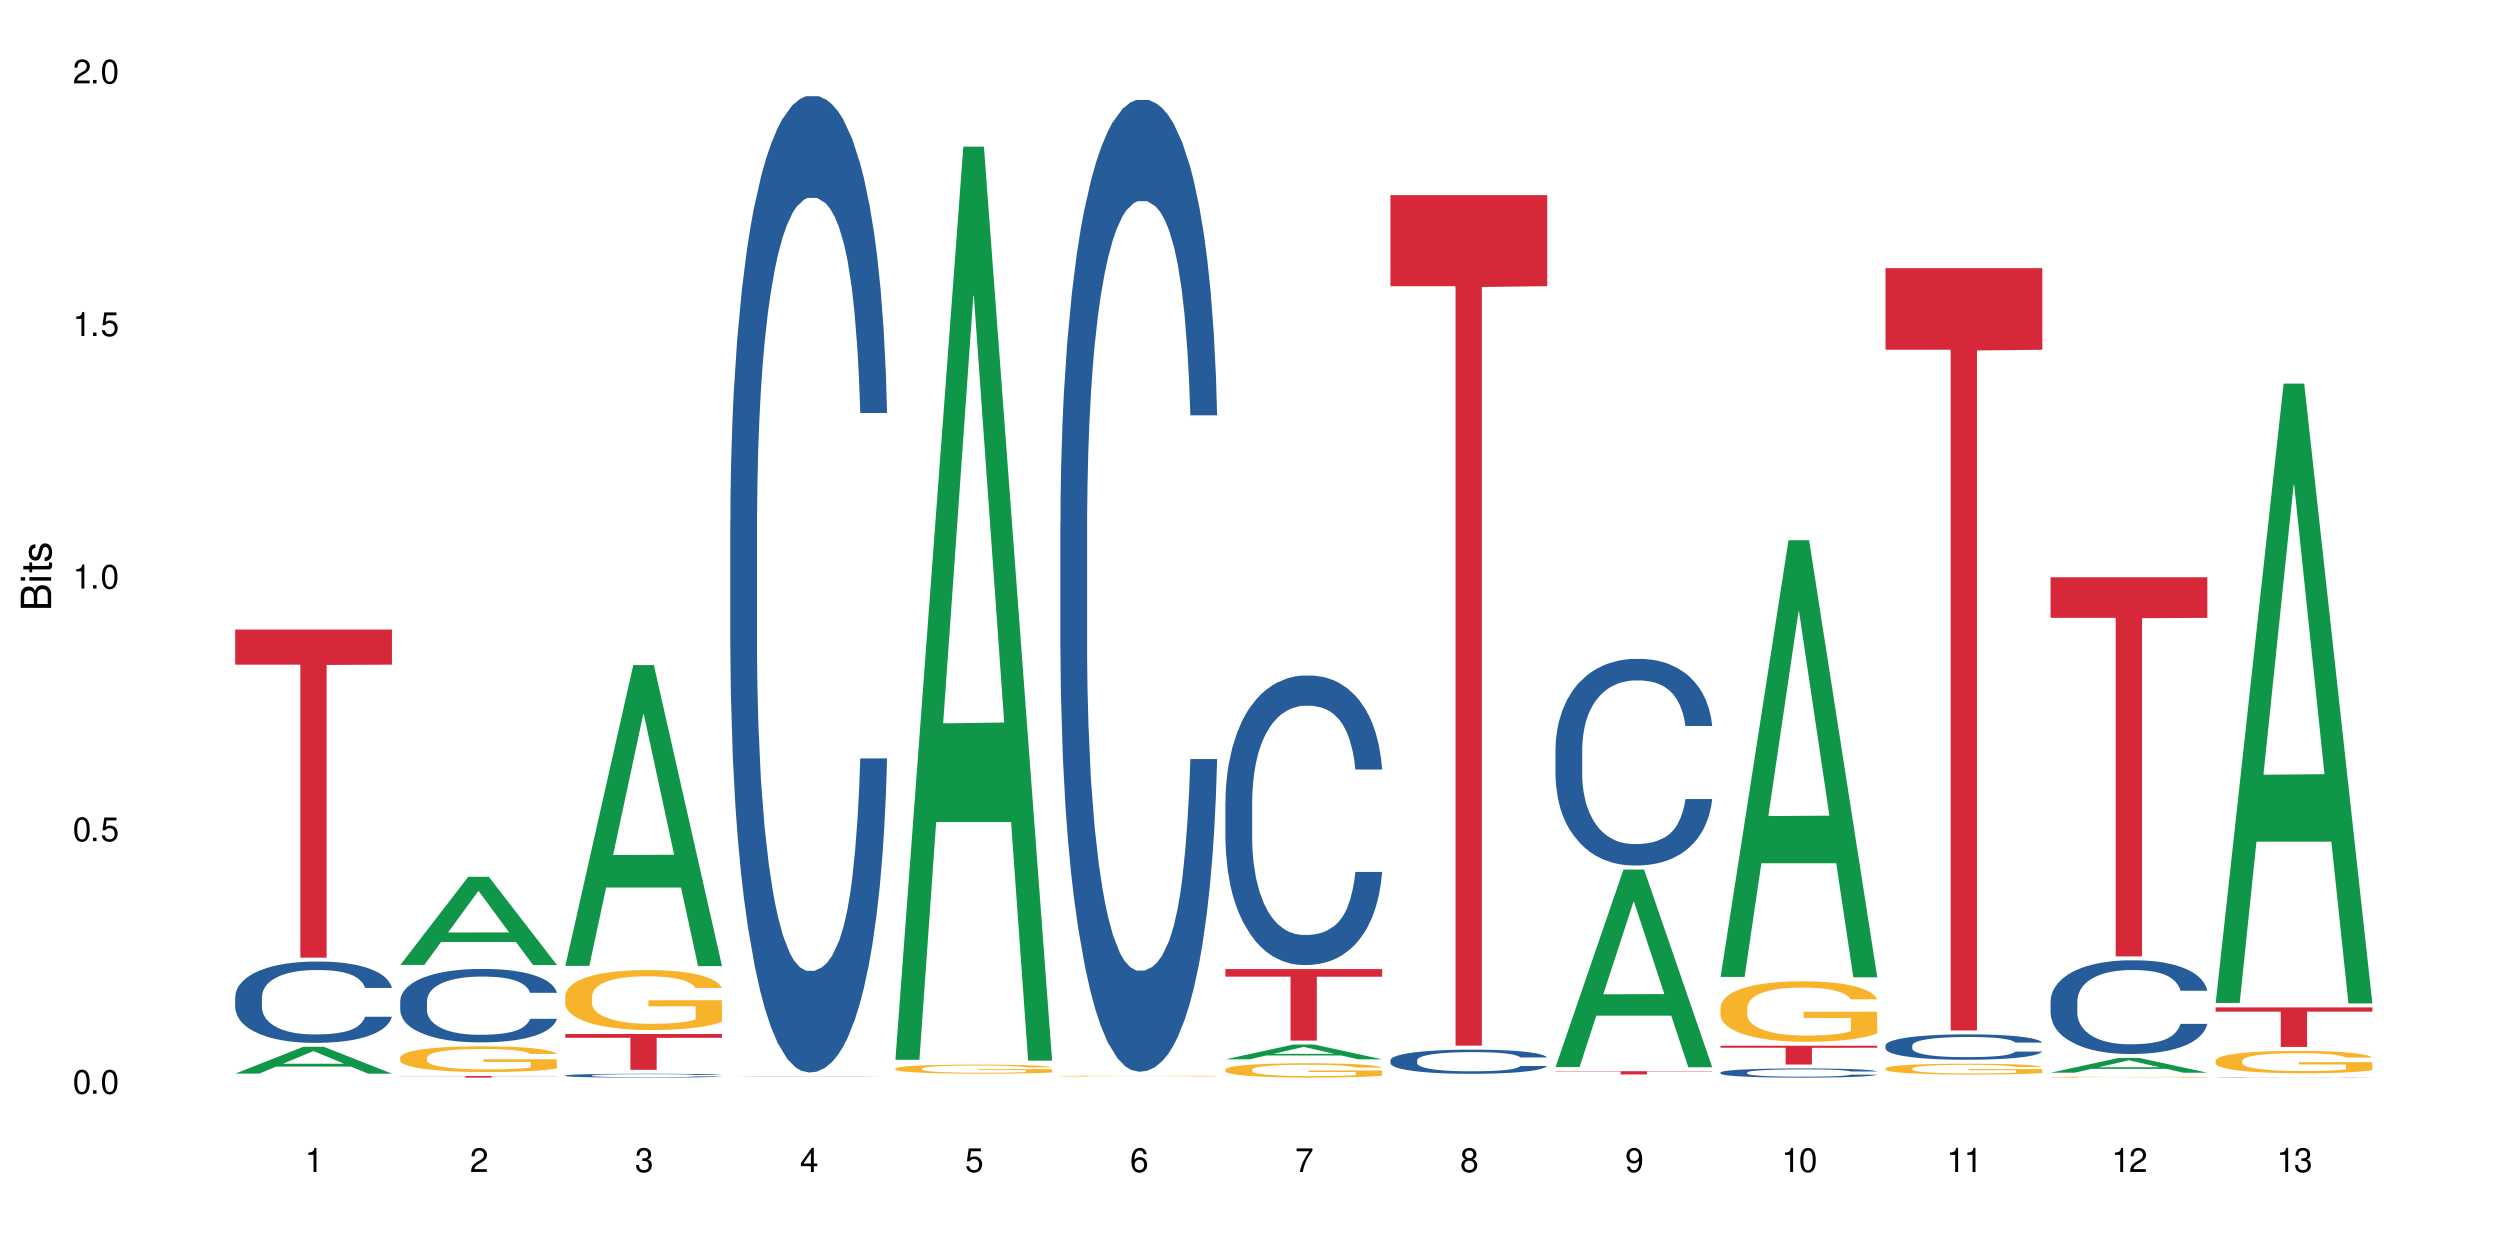 <?xml version="1.0" encoding="UTF-8"?>
<svg xmlns="http://www.w3.org/2000/svg" xmlns:xlink="http://www.w3.org/1999/xlink" width="720" height="360" viewBox="0 0 720 360">
<defs>
<g>
<g id="glyph-0-0">
</g>
<g id="glyph-0-1">
<path d="M 2.641 -6.938 C 2 -6.938 1.422 -6.656 1.078 -6.172 C 0.641 -5.562 0.406 -4.641 0.406 -3.359 C 0.406 -1.016 1.188 0.219 2.641 0.219 C 4.078 0.219 4.859 -1.016 4.859 -3.297 C 4.859 -4.641 4.656 -5.547 4.203 -6.172 C 3.844 -6.656 3.281 -6.938 2.641 -6.938 Z M 2.641 -6.188 C 3.547 -6.188 4 -5.25 4 -3.375 C 4 -1.406 3.562 -0.484 2.625 -0.484 C 1.734 -0.484 1.281 -1.438 1.281 -3.344 C 1.281 -5.25 1.734 -6.188 2.641 -6.188 Z M 2.641 -6.188 "/>
</g>
<g id="glyph-0-2">
<path d="M 1.828 -1 L 0.828 -1 L 0.828 0 L 1.828 0 Z M 1.828 -1 "/>
</g>
<g id="glyph-0-3">
<path d="M 4.562 -6.797 L 1.062 -6.797 L 0.547 -3.094 L 1.328 -3.094 C 1.719 -3.562 2.047 -3.734 2.578 -3.734 C 3.484 -3.734 4.062 -3.109 4.062 -2.094 C 4.062 -1.125 3.484 -0.531 2.578 -0.531 C 1.828 -0.531 1.375 -0.906 1.188 -1.672 L 0.328 -1.672 C 0.453 -1.109 0.547 -0.844 0.75 -0.594 C 1.125 -0.078 1.828 0.219 2.594 0.219 C 3.969 0.219 4.922 -0.781 4.922 -2.219 C 4.922 -3.562 4.031 -4.484 2.719 -4.484 C 2.25 -4.484 1.859 -4.359 1.469 -4.062 L 1.734 -5.969 L 4.562 -5.969 Z M 4.562 -6.797 "/>
</g>
<g id="glyph-0-4">
<path d="M 2.484 -4.938 L 2.484 0 L 3.328 0 L 3.328 -6.938 L 2.766 -6.938 C 2.469 -5.875 2.281 -5.734 0.984 -5.562 L 0.984 -4.938 Z M 2.484 -4.938 "/>
</g>
<g id="glyph-0-5">
<path d="M 4.859 -0.828 L 1.281 -0.828 C 1.359 -1.406 1.672 -1.781 2.5 -2.281 L 3.469 -2.828 C 4.406 -3.344 4.906 -4.062 4.906 -4.906 C 4.906 -5.484 4.672 -6.031 4.266 -6.406 C 3.859 -6.766 3.375 -6.938 2.719 -6.938 C 1.859 -6.938 1.219 -6.625 0.844 -6.031 C 0.609 -5.672 0.5 -5.234 0.484 -4.531 L 1.328 -4.531 C 1.359 -5.016 1.406 -5.281 1.531 -5.516 C 1.75 -5.938 2.188 -6.203 2.703 -6.203 C 3.469 -6.203 4.031 -5.641 4.031 -4.891 C 4.031 -4.344 3.719 -3.859 3.125 -3.516 L 2.234 -3 C 0.812 -2.172 0.406 -1.531 0.328 -0.016 L 4.859 -0.016 Z M 4.859 -0.828 "/>
</g>
<g id="glyph-0-6">
<path d="M 2.125 -3.188 L 2.578 -3.188 C 3.5 -3.188 3.984 -2.766 3.984 -1.922 C 3.984 -1.062 3.469 -0.531 2.594 -0.531 C 1.656 -0.531 1.203 -1 1.156 -2.016 L 0.312 -2.016 C 0.344 -1.453 0.438 -1.094 0.609 -0.781 C 0.953 -0.109 1.625 0.219 2.547 0.219 C 3.953 0.219 4.859 -0.625 4.859 -1.938 C 4.859 -2.828 4.516 -3.297 3.703 -3.594 C 4.344 -3.844 4.656 -4.328 4.656 -5.031 C 4.656 -6.219 3.875 -6.938 2.578 -6.938 C 1.203 -6.938 0.484 -6.172 0.453 -4.703 L 1.297 -4.703 C 1.312 -5.125 1.344 -5.359 1.453 -5.578 C 1.641 -5.969 2.062 -6.203 2.594 -6.203 C 3.344 -6.203 3.797 -5.75 3.797 -5 C 3.797 -4.516 3.609 -4.219 3.25 -4.047 C 3.016 -3.953 2.703 -3.922 2.125 -3.906 Z M 2.125 -3.188 "/>
</g>
<g id="glyph-0-7">
<path d="M 3.141 -1.672 L 3.141 0 L 3.984 0 L 3.984 -1.672 L 4.984 -1.672 L 4.984 -2.438 L 3.984 -2.438 L 3.984 -6.938 L 3.359 -6.938 L 0.266 -2.578 L 0.266 -1.672 Z M 3.141 -2.438 L 1 -2.438 L 3.141 -5.5 Z M 3.141 -2.438 "/>
</g>
<g id="glyph-0-8">
<path d="M 4.781 -5.125 C 4.609 -6.266 3.891 -6.938 2.844 -6.938 C 2.094 -6.938 1.422 -6.578 1.031 -5.953 C 0.594 -5.266 0.406 -4.422 0.406 -3.172 C 0.406 -2 0.578 -1.25 0.984 -0.641 C 1.359 -0.078 1.953 0.219 2.703 0.219 C 3.984 0.219 4.922 -0.75 4.922 -2.094 C 4.922 -3.375 4.062 -4.281 2.844 -4.281 C 2.172 -4.281 1.641 -4.031 1.281 -3.516 C 1.281 -5.234 1.828 -6.188 2.797 -6.188 C 3.391 -6.188 3.797 -5.797 3.938 -5.125 Z M 2.734 -3.531 C 3.547 -3.531 4.062 -2.953 4.062 -2.031 C 4.062 -1.156 3.484 -0.531 2.703 -0.531 C 1.922 -0.531 1.328 -1.188 1.328 -2.078 C 1.328 -2.938 1.906 -3.531 2.734 -3.531 Z M 2.734 -3.531 "/>
</g>
<g id="glyph-0-9">
<path d="M 4.984 -6.797 L 0.438 -6.797 L 0.438 -5.969 L 4.109 -5.969 C 2.5 -3.656 1.828 -2.234 1.328 0 L 2.219 0 C 2.594 -2.172 3.453 -4.047 4.984 -6.094 Z M 4.984 -6.797 "/>
</g>
<g id="glyph-0-10">
<path d="M 3.75 -3.656 C 4.469 -4.094 4.688 -4.438 4.688 -5.078 C 4.688 -6.172 3.844 -6.938 2.641 -6.938 C 1.438 -6.938 0.594 -6.172 0.594 -5.094 C 0.594 -4.438 0.812 -4.094 1.516 -3.656 C 0.734 -3.266 0.359 -2.703 0.359 -1.922 C 0.359 -0.656 1.281 0.219 2.641 0.219 C 3.984 0.219 4.922 -0.656 4.922 -1.922 C 4.922 -2.703 4.531 -3.266 3.75 -3.656 Z M 2.641 -6.188 C 3.359 -6.188 3.812 -5.75 3.812 -5.062 C 3.812 -4.406 3.344 -3.984 2.641 -3.984 C 1.922 -3.984 1.453 -4.406 1.453 -5.078 C 1.453 -5.75 1.922 -6.188 2.641 -6.188 Z M 2.641 -3.266 C 3.484 -3.266 4.062 -2.719 4.062 -1.906 C 4.062 -1.078 3.484 -0.531 2.625 -0.531 C 1.797 -0.531 1.219 -1.094 1.219 -1.906 C 1.219 -2.719 1.781 -3.266 2.641 -3.266 Z M 2.641 -3.266 "/>
</g>
<g id="glyph-0-11">
<path d="M 0.516 -1.578 C 0.672 -0.453 1.406 0.219 2.438 0.219 C 3.188 0.219 3.859 -0.141 4.266 -0.766 C 4.688 -1.453 4.891 -2.297 4.891 -3.547 C 4.891 -4.719 4.703 -5.453 4.312 -6.078 C 3.938 -6.641 3.344 -6.938 2.594 -6.938 C 1.297 -6.938 0.359 -5.969 0.359 -4.625 C 0.359 -3.344 1.234 -2.453 2.453 -2.453 C 3.094 -2.453 3.578 -2.672 4.016 -3.203 C 4 -1.484 3.469 -0.531 2.5 -0.531 C 1.906 -0.531 1.484 -0.906 1.359 -1.578 Z M 2.578 -6.203 C 3.375 -6.203 3.969 -5.531 3.969 -4.641 C 3.969 -3.797 3.391 -3.188 2.547 -3.188 C 1.734 -3.188 1.234 -3.766 1.234 -4.688 C 1.234 -5.562 1.797 -6.203 2.578 -6.203 Z M 2.578 -6.203 "/>
</g>
<g id="glyph-1-0">
</g>
<g id="glyph-1-1">
<path d="M 0 -0.953 L 0 -4.891 C 0 -5.719 -0.234 -6.344 -0.734 -6.797 C -1.188 -7.234 -1.812 -7.469 -2.5 -7.469 C -3.547 -7.469 -4.188 -7 -4.625 -5.875 C -4.984 -6.688 -5.625 -7.094 -6.531 -7.094 C -7.172 -7.094 -7.734 -6.859 -8.141 -6.391 C -8.562 -5.922 -8.75 -5.344 -8.75 -4.5 L -8.75 -0.953 Z M -4.984 -2.062 L -7.766 -2.062 L -7.766 -4.219 C -7.766 -4.844 -7.688 -5.203 -7.453 -5.5 C -7.219 -5.812 -6.859 -5.969 -6.375 -5.969 C -5.891 -5.969 -5.531 -5.812 -5.297 -5.5 C -5.062 -5.203 -4.984 -4.844 -4.984 -4.219 Z M -0.984 -2.062 L -4 -2.062 L -4 -4.781 C -4 -5.766 -3.438 -6.359 -2.484 -6.359 C -1.547 -6.359 -0.984 -5.766 -0.984 -4.781 Z M -0.984 -2.062 "/>
</g>
<g id="glyph-1-2">
<path d="M -6.281 -1.797 L -6.281 -0.797 L 0 -0.797 L 0 -1.797 Z M -8.75 -1.797 L -8.75 -0.797 L -7.484 -0.797 L -7.484 -1.797 Z M -8.75 -1.797 "/>
</g>
<g id="glyph-1-3">
<path d="M -6.281 -3.047 L -6.281 -2.016 L -8.016 -2.016 L -8.016 -1.016 L -6.281 -1.016 L -6.281 -0.172 L -5.469 -0.172 L -5.469 -1.016 L -0.719 -1.016 C -0.078 -1.016 0.281 -1.453 0.281 -2.234 C 0.281 -2.5 0.25 -2.719 0.188 -3.047 L -0.641 -3.047 C -0.609 -2.906 -0.594 -2.766 -0.594 -2.562 C -0.594 -2.141 -0.719 -2.016 -1.156 -2.016 L -5.469 -2.016 L -5.469 -3.047 Z M -6.281 -3.047 "/>
</g>
<g id="glyph-1-4">
<path d="M -4.531 -5.25 C -5.766 -5.25 -6.469 -4.422 -6.469 -2.969 C -6.469 -1.516 -5.719 -0.562 -4.547 -0.562 C -3.562 -0.562 -3.094 -1.062 -2.734 -2.562 L -2.516 -3.484 C -2.344 -4.188 -2.094 -4.469 -1.641 -4.469 C -1.047 -4.469 -0.641 -3.875 -0.641 -3 C -0.641 -2.453 -0.797 -2 -1.062 -1.75 C -1.25 -1.594 -1.422 -1.531 -1.875 -1.469 L -1.875 -0.406 C -0.422 -0.453 0.281 -1.266 0.281 -2.922 C 0.281 -4.5 -0.5 -5.516 -1.719 -5.516 C -2.656 -5.516 -3.172 -4.984 -3.469 -3.734 L -3.703 -2.766 C -3.891 -1.953 -4.156 -1.609 -4.594 -1.609 C -5.188 -1.609 -5.547 -2.125 -5.547 -2.938 C -5.547 -3.75 -5.203 -4.172 -4.531 -4.203 Z M -4.531 -5.25 "/>
</g>
</g>
</defs>
<rect x="-72" y="-36" width="864" height="432" fill="rgb(100%, 100%, 100%)" fill-opacity="1"/>
<path fill-rule="nonzero" fill="rgb(6.275%, 58.824%, 28.235%)" fill-opacity="1" d="M 67.73 309.199 L 67.777 309.191 L 87.316 301.48 L 93.25 301.48 L 112.883 309.207 L 105.984 309.207 L 101.066 307.188 L 79.5 307.188 L 74.676 309.199 L 67.73 309.199 L 81.574 306.355 L 99.086 306.348 L 90.355 302.742 L 90.258 302.734 L 90.164 302.758 L 81.527 306.348 L 81.574 306.355 Z M 67.73 309.199 "/>
<path fill-rule="nonzero" fill="rgb(14.51%, 36.078%, 60%)" fill-opacity="1" d="M 67.73 287.121 L 67.785 287.102 L 67.785 286.586 L 67.953 285.773 L 68.336 284.746 L 68.723 284.039 L 69.715 282.777 L 71.09 281.559 L 72.523 280.617 L 73.566 280.059 L 74.504 279.633 L 76.652 278.84 L 78.027 278.434 L 79.516 278.07 L 81.332 277.707 L 82.652 277.492 L 85.629 277.148 L 87.828 277 L 89.535 276.934 L 93.227 276.934 L 95.43 277.02 L 97.027 277.129 L 98.789 277.297 L 100.273 277.492 L 102.863 277.961 L 105.176 278.562 L 106.223 278.902 L 107.875 279.566 L 109.141 280.211 L 110.02 280.766 L 111.012 281.559 L 111.895 282.52 L 112.555 283.613 L 112.883 284.531 L 105.176 284.531 L 104.789 283.676 L 104.348 283.012 L 103.523 282.137 L 102.699 281.516 L 101.543 280.895 L 100.496 280.488 L 99.062 280.082 L 97.797 279.824 L 96.477 279.633 L 95.207 279.504 L 92.785 279.375 L 89.977 279.375 L 88.93 279.418 L 86.785 279.59 L 85.629 279.738 L 83.977 280.039 L 82.82 280.316 L 81.441 280.746 L 80.508 281.109 L 79.352 281.664 L 78.523 282.156 L 77.586 282.863 L 77.035 283.398 L 76.543 283.996 L 76.102 284.703 L 75.77 285.453 L 75.551 286.242 L 75.441 287.016 L 75.441 290.332 L 75.551 291.102 L 75.824 292 L 76.543 293.305 L 77.586 294.441 L 78.801 295.34 L 79.957 295.98 L 80.617 296.281 L 81.496 296.621 L 82.875 297.051 L 84.855 297.48 L 86.012 297.648 L 87.773 297.82 L 89.594 297.906 L 92.016 297.906 L 94.164 297.82 L 95.594 297.715 L 97.082 297.543 L 99.117 297.18 L 100.383 296.836 L 101.484 296.43 L 102.312 296.023 L 102.863 295.68 L 103.688 295.02 L 104.348 294.289 L 104.844 293.543 L 105.176 292.812 L 112.883 292.812 L 112.555 293.668 L 112.059 294.504 L 111.562 295.125 L 110.793 295.875 L 109.91 296.539 L 108.645 297.285 L 107.598 297.777 L 106.223 298.312 L 104.957 298.719 L 103.578 299.082 L 101.543 299.512 L 100.219 299.727 L 98.789 299.918 L 97.082 300.09 L 94.934 300.238 L 92.621 300.324 L 90.473 300.348 L 88.16 300.305 L 86.453 300.219 L 84.195 300.023 L 81.387 299.641 L 79.352 299.234 L 77.754 298.828 L 76.375 298.398 L 74.836 297.82 L 72.852 296.879 L 71.641 296.152 L 70.816 295.555 L 69.879 294.719 L 69.219 293.969 L 68.445 292.77 L 67.895 291.25 L 67.73 290.074 Z M 67.73 287.121 "/>
<path fill-rule="nonzero" fill="rgb(96.863%, 70.196%, 16.863%)" fill-opacity="1" d="M 67.73 310.348 L 69.273 310.348 L 70.043 310.344 L 76.211 310.344 L 77.477 310.34 L 104.898 310.34 L 106.551 310.344 L 112.059 310.344 L 112.555 310.348 L 112.883 310.348 L 104.789 310.348 L 104.293 310.344 L 77.422 310.344 L 76.871 310.348 L 75.496 310.348 L 75.441 310.352 L 75.605 310.352 L 75.938 310.355 L 80.617 310.355 L 82.102 310.359 L 105.285 310.359 L 105.285 310.352 L 91.684 310.352 L 112.828 310.352 L 112.883 310.359 L 72.027 310.359 L 71.09 310.355 L 68.5 310.355 L 68.062 310.352 L 67.73 310.352 Z M 67.73 310.348 "/>
<path fill-rule="nonzero" fill="rgb(83.922%, 15.686%, 22.353%)" fill-opacity="1" d="M 67.73 181.305 L 112.883 181.305 L 112.883 191.418 L 94.066 191.508 L 94.066 275.801 L 86.496 275.801 L 86.496 191.598 L 86.387 191.418 L 67.73 191.418 Z M 67.73 181.305 "/>
<path fill-rule="nonzero" fill="rgb(6.275%, 58.824%, 28.235%)" fill-opacity="1" d="M 115.262 277.906 L 115.309 277.883 L 134.848 252.516 L 140.781 252.516 L 160.414 277.934 L 153.516 277.934 L 148.598 271.297 L 127.031 271.297 L 122.207 277.906 L 115.262 277.906 L 129.105 268.551 L 146.617 268.527 L 137.887 256.668 L 137.789 256.645 L 137.691 256.715 L 129.059 268.527 L 129.105 268.551 Z M 115.262 277.906 "/>
<path fill-rule="nonzero" fill="rgb(14.51%, 36.078%, 60%)" fill-opacity="1" d="M 115.262 288.266 L 115.316 288.246 L 115.316 287.781 L 115.48 287.047 L 115.867 286.121 L 116.254 285.484 L 117.242 284.344 L 118.621 283.242 L 120.051 282.391 L 121.098 281.887 L 122.035 281.5 L 124.184 280.785 L 125.559 280.418 L 127.047 280.09 L 128.863 279.762 L 130.184 279.57 L 133.156 279.262 L 135.359 279.125 L 137.066 279.066 L 140.758 279.066 L 142.961 279.145 L 144.555 279.242 L 146.316 279.395 L 147.805 279.57 L 150.395 279.996 L 152.707 280.535 L 153.75 280.844 L 155.402 281.445 L 156.672 282.023 L 157.551 282.527 L 158.543 283.242 L 159.422 284.109 L 160.086 285.098 L 160.414 285.926 L 152.707 285.926 L 152.32 285.156 L 151.879 284.555 L 151.055 283.762 L 150.227 283.203 L 149.07 282.641 L 148.023 282.273 L 146.594 281.906 L 145.328 281.676 L 144.004 281.5 L 142.738 281.387 L 140.316 281.27 L 137.508 281.27 L 136.461 281.309 L 134.312 281.465 L 133.156 281.598 L 131.504 281.867 L 130.348 282.121 L 128.973 282.508 L 128.035 282.836 L 126.879 283.336 L 126.055 283.781 L 125.117 284.422 L 124.566 284.902 L 124.07 285.445 L 123.633 286.082 L 123.301 286.758 L 123.082 287.473 L 122.969 288.168 L 122.969 291.164 L 123.082 291.859 L 123.355 292.672 L 124.07 293.852 L 125.117 294.875 L 126.328 295.688 L 127.484 296.266 L 128.145 296.539 L 129.027 296.848 L 130.402 297.234 L 132.387 297.621 L 133.543 297.773 L 135.305 297.93 L 137.121 298.008 L 139.547 298.008 L 141.691 297.93 L 143.125 297.832 L 144.609 297.676 L 146.648 297.348 L 147.914 297.039 L 149.016 296.672 L 149.844 296.305 L 150.395 295.996 L 151.219 295.398 L 151.879 294.738 L 152.375 294.062 L 152.707 293.406 L 160.414 293.406 L 160.086 294.18 L 159.59 294.934 L 159.094 295.492 L 158.324 296.172 L 157.441 296.77 L 156.176 297.445 L 155.129 297.891 L 153.75 298.375 L 152.484 298.742 L 151.109 299.07 L 149.07 299.457 L 147.75 299.648 L 146.316 299.824 L 144.609 299.977 L 142.465 300.113 L 140.152 300.191 L 138.004 300.211 L 135.691 300.172 L 133.984 300.094 L 131.727 299.918 L 128.918 299.57 L 126.879 299.203 L 125.281 298.836 L 123.906 298.449 L 122.363 297.93 L 120.383 297.078 L 119.172 296.422 L 118.344 295.879 L 117.41 295.125 L 116.746 294.449 L 115.977 293.367 L 115.426 291.996 L 115.262 290.934 Z M 115.262 288.266 "/>
<path fill-rule="nonzero" fill="rgb(96.863%, 70.196%, 16.863%)" fill-opacity="1" d="M 115.262 304.516 L 115.316 304.508 L 115.316 304.375 L 115.535 304.07 L 116.086 303.648 L 116.805 303.305 L 117.574 303.035 L 118.07 302.891 L 118.895 302.691 L 119.609 302.539 L 121.43 302.238 L 123.742 301.953 L 125.008 301.832 L 126.438 301.715 L 128.477 301.586 L 129.414 301.539 L 132.277 301.434 L 135.523 301.363 L 139.105 301.344 L 140.758 301.352 L 143.016 301.379 L 146.098 301.453 L 147.859 301.52 L 149.238 301.586 L 150.668 301.676 L 152.43 301.812 L 154.082 301.973 L 155.402 302.137 L 156.727 302.34 L 157.828 302.555 L 158.762 302.793 L 159.59 303.074 L 160.086 303.312 L 160.414 303.547 L 152.762 303.547 L 152.32 303.312 L 151.824 303.129 L 151 302.906 L 150.172 302.742 L 149.348 302.617 L 147.805 302.441 L 146.484 302.332 L 144.832 302.238 L 143.234 302.176 L 141.418 302.137 L 140.316 302.121 L 137.398 302.121 L 134.754 302.168 L 133.211 302.223 L 132.109 302.277 L 130.57 302.379 L 129.633 302.461 L 129.082 302.516 L 127.43 302.723 L 126.328 302.914 L 125.723 303.043 L 124.953 303.242 L 124.402 303.426 L 123.797 303.695 L 123.465 303.898 L 123.023 304.359 L 122.969 305.578 L 123.137 305.832 L 123.465 306.109 L 123.906 306.355 L 124.566 306.609 L 125.227 306.809 L 126.383 307.07 L 127.375 307.246 L 128.145 307.363 L 129.633 307.543 L 130.238 307.605 L 131.672 307.727 L 133.156 307.82 L 134.973 307.902 L 136.352 307.941 L 138.555 307.977 L 141.363 307.977 L 144.668 307.938 L 146.758 307.883 L 148.191 307.828 L 149.125 307.781 L 150.281 307.707 L 151.109 307.637 L 151.879 307.562 L 152.816 307.449 L 152.816 305.832 L 139.215 305.828 L 139.215 305.07 L 160.359 305.062 L 160.414 307.707 L 159.258 307.891 L 157.828 308.066 L 156.449 308.199 L 155.02 308.316 L 152.98 308.441 L 151.328 308.523 L 148.797 308.617 L 146.484 308.68 L 144.059 308.719 L 141.914 308.742 L 139.379 308.746 L 137.121 308.734 L 134.699 308.691 L 132.773 308.641 L 131.012 308.57 L 129.246 308.484 L 127.047 308.34 L 125.613 308.227 L 124.125 308.086 L 122.641 307.914 L 121.316 307.734 L 120.438 307.59 L 119.555 307.43 L 118.621 307.227 L 117.738 306.996 L 117.078 306.785 L 116.473 306.551 L 116.031 306.328 L 115.59 306.023 L 115.371 305.781 L 115.262 305.57 Z M 115.262 304.516 "/>
<path fill-rule="nonzero" fill="rgb(83.922%, 15.686%, 22.353%)" fill-opacity="1" d="M 115.262 309.883 L 160.414 309.883 L 160.414 309.934 L 141.598 309.934 L 141.598 310.359 L 134.023 310.359 L 134.023 309.934 L 115.262 309.934 Z M 115.262 309.883 "/>
<path fill-rule="nonzero" fill="rgb(6.275%, 58.824%, 28.235%)" fill-opacity="1" d="M 162.793 278.164 L 162.84 278.082 L 182.379 191.543 L 188.312 191.543 L 207.945 278.246 L 201.047 278.246 L 196.125 255.613 L 174.562 255.613 L 169.738 278.164 L 162.793 278.164 L 176.637 246.25 L 194.148 246.168 L 185.418 205.707 L 185.32 205.625 L 185.223 205.871 L 176.59 246.168 L 176.637 246.25 Z M 162.793 278.164 "/>
<path fill-rule="nonzero" fill="rgb(14.51%, 36.078%, 60%)" fill-opacity="1" d="M 162.793 309.73 L 162.848 309.727 L 162.848 309.703 L 163.012 309.664 L 163.398 309.617 L 163.781 309.582 L 164.773 309.52 L 166.148 309.465 L 167.582 309.418 L 168.629 309.391 L 169.562 309.371 L 171.711 309.332 L 173.09 309.312 L 174.574 309.297 L 176.391 309.277 L 177.715 309.27 L 180.688 309.254 L 182.891 309.246 L 184.598 309.242 L 188.285 309.242 L 190.488 309.246 L 192.086 309.25 L 193.848 309.258 L 195.336 309.27 L 197.922 309.293 L 200.234 309.32 L 201.281 309.336 L 202.934 309.367 L 204.199 309.398 L 205.082 309.426 L 206.074 309.465 L 206.953 309.508 L 207.613 309.562 L 207.945 309.605 L 200.234 309.605 L 199.852 309.562 L 199.41 309.531 L 198.582 309.492 L 197.758 309.461 L 196.602 309.43 L 195.555 309.41 L 194.125 309.391 L 192.855 309.379 L 191.535 309.371 L 190.27 309.363 L 187.848 309.359 L 183.992 309.359 L 181.844 309.367 L 180.688 309.375 L 179.035 309.391 L 177.879 309.402 L 176.504 309.426 L 175.566 309.441 L 174.41 309.469 L 173.586 309.492 L 172.648 309.527 L 172.098 309.551 L 171.602 309.578 L 171.16 309.613 L 170.832 309.648 L 170.609 309.688 L 170.5 309.723 L 170.5 309.883 L 170.609 309.918 L 170.887 309.961 L 171.602 310.023 L 172.648 310.078 L 173.859 310.121 L 175.016 310.152 L 175.676 310.168 L 176.559 310.184 L 177.934 310.203 L 179.918 310.223 L 181.074 310.23 L 182.836 310.242 L 184.652 310.246 L 187.074 310.246 L 189.223 310.242 L 190.656 310.234 L 192.141 310.227 L 194.18 310.211 L 195.445 310.195 L 196.547 310.176 L 197.371 310.156 L 197.922 310.137 L 198.75 310.105 L 199.41 310.07 L 199.906 310.035 L 200.234 310 L 207.945 310 L 207.613 310.043 L 207.117 310.082 L 206.625 310.113 L 205.852 310.148 L 204.973 310.18 L 203.703 310.215 L 202.66 310.238 L 201.281 310.266 L 200.016 310.285 L 198.641 310.301 L 196.602 310.32 L 195.281 310.332 L 193.848 310.34 L 192.141 310.348 L 189.992 310.355 L 187.68 310.359 L 183.219 310.359 L 181.512 310.355 L 179.254 310.348 L 176.449 310.328 L 174.41 310.309 L 172.812 310.289 L 171.438 310.27 L 169.895 310.242 L 167.914 310.195 L 166.699 310.16 L 165.875 310.133 L 164.938 310.094 L 164.277 310.055 L 163.508 310 L 162.957 309.926 L 162.793 309.871 Z M 162.793 309.73 "/>
<path fill-rule="nonzero" fill="rgb(96.863%, 70.196%, 16.863%)" fill-opacity="1" d="M 162.793 286.777 L 162.848 286.762 L 162.848 286.445 L 163.066 285.734 L 163.617 284.758 L 164.332 283.953 L 165.105 283.324 L 165.602 282.992 L 166.426 282.52 L 167.141 282.172 L 168.957 281.461 L 171.27 280.801 L 172.539 280.516 L 173.969 280.246 L 176.008 279.949 L 176.941 279.836 L 179.805 279.586 L 183.055 279.426 L 186.633 279.379 L 188.285 279.395 L 190.543 279.461 L 193.629 279.633 L 195.391 279.789 L 196.766 279.949 L 198.199 280.152 L 199.961 280.469 L 201.613 280.848 L 202.934 281.227 L 204.254 281.699 L 205.355 282.203 L 206.293 282.754 L 207.117 283.418 L 207.613 283.969 L 207.945 284.523 L 200.289 284.523 L 199.852 283.969 L 199.355 283.543 L 198.527 283.023 L 197.703 282.645 L 196.875 282.344 L 195.336 281.934 L 194.012 281.684 L 192.363 281.461 L 190.766 281.32 L 188.949 281.227 L 187.848 281.195 L 184.926 281.195 L 182.285 281.305 L 180.742 281.43 L 179.641 281.559 L 178.098 281.793 L 177.164 281.984 L 176.613 282.109 L 174.961 282.598 L 173.859 283.039 L 173.254 283.34 L 172.484 283.812 L 171.934 284.238 L 171.328 284.867 L 170.996 285.344 L 170.555 286.414 L 170.5 289.254 L 170.664 289.852 L 170.996 290.5 L 171.438 291.066 L 172.098 291.668 L 172.758 292.125 L 173.914 292.738 L 174.906 293.148 L 175.676 293.418 L 177.164 293.844 L 177.77 293.984 L 179.199 294.27 L 180.688 294.488 L 182.504 294.68 L 183.883 294.773 L 186.082 294.852 L 188.891 294.852 L 192.195 294.758 L 194.289 294.633 L 195.719 294.504 L 196.656 294.395 L 197.812 294.223 L 198.641 294.062 L 199.41 293.891 L 200.348 293.621 L 200.348 289.852 L 186.746 289.836 L 186.746 288.07 L 207.891 288.055 L 207.945 294.223 L 206.789 294.648 L 205.355 295.059 L 203.98 295.371 L 202.547 295.641 L 200.512 295.941 L 198.859 296.129 L 196.324 296.352 L 194.012 296.492 L 191.59 296.586 L 189.441 296.633 L 186.91 296.648 L 184.652 296.617 L 182.23 296.523 L 180.301 296.398 L 178.539 296.238 L 176.777 296.035 L 174.574 295.703 L 173.145 295.438 L 171.656 295.105 L 170.172 294.711 L 168.848 294.285 L 167.969 293.953 L 167.086 293.574 L 166.148 293.102 L 165.27 292.566 L 164.609 292.078 L 164.004 291.523 L 163.562 291.004 L 163.121 290.293 L 162.902 289.727 L 162.793 289.238 Z M 162.793 286.777 "/>
<path fill-rule="nonzero" fill="rgb(83.922%, 15.686%, 22.353%)" fill-opacity="1" d="M 162.793 297.785 L 207.945 297.785 L 207.945 298.891 L 189.125 298.898 L 189.125 308.105 L 181.555 308.105 L 181.555 298.91 L 181.445 298.891 L 162.793 298.891 Z M 162.793 297.785 "/>
<path fill-rule="nonzero" fill="rgb(6.275%, 58.824%, 28.235%)" fill-opacity="1" d="M 210.32 310.184 L 210.371 310.184 L 229.906 310.031 L 235.84 310.031 L 255.477 310.184 L 248.578 310.184 L 243.656 310.145 L 222.094 310.145 L 217.27 310.184 L 210.32 310.184 L 224.168 310.129 L 241.68 310.129 L 232.945 310.055 L 232.852 310.055 L 232.754 310.059 L 224.117 310.129 L 224.168 310.129 Z M 210.32 310.184 "/>
<path fill-rule="nonzero" fill="rgb(14.51%, 36.078%, 60%)" fill-opacity="1" d="M 210.32 150.055 L 210.375 149.797 L 210.375 143.629 L 210.543 133.863 L 210.926 121.523 L 211.312 113.043 L 212.305 97.879 L 213.68 83.227 L 215.113 71.918 L 216.16 65.238 L 217.094 60.098 L 219.242 50.586 L 220.617 45.703 L 222.105 41.332 L 223.922 36.965 L 225.246 34.395 L 228.219 30.281 L 230.422 28.48 L 232.129 27.711 L 235.816 27.711 L 238.02 28.738 L 239.617 30.023 L 241.379 32.082 L 242.863 34.395 L 245.453 40.047 L 247.766 47.246 L 248.812 51.355 L 250.465 59.324 L 251.73 67.035 L 252.613 73.719 L 253.602 83.227 L 254.484 94.793 L 255.145 107.902 L 255.477 118.953 L 247.766 118.953 L 247.379 108.672 L 246.941 100.707 L 246.113 90.168 L 245.289 82.715 L 244.133 75.262 L 243.086 70.379 L 241.652 65.492 L 240.387 62.41 L 239.066 60.098 L 237.801 58.555 L 235.375 57.012 L 232.566 57.012 L 231.523 57.527 L 229.375 59.582 L 228.219 61.383 L 226.566 64.98 L 225.41 68.32 L 224.031 73.461 L 223.098 77.832 L 221.941 84.512 L 221.113 90.426 L 220.18 98.906 L 219.629 105.332 L 219.133 112.527 L 218.691 121.012 L 218.359 130.008 L 218.141 139.516 L 218.031 148.77 L 218.031 188.609 L 218.141 197.863 L 218.418 208.656 L 219.133 224.336 L 220.18 237.957 L 221.391 248.754 L 222.547 256.465 L 223.207 260.062 L 224.086 264.172 L 225.465 269.312 L 227.445 274.453 L 228.602 276.512 L 230.367 278.566 L 232.184 279.594 L 234.605 279.594 L 236.754 278.566 L 238.184 277.281 L 239.672 275.227 L 241.707 270.855 L 242.977 266.742 L 244.078 261.859 L 244.902 256.977 L 245.453 252.863 L 246.277 244.898 L 246.941 236.156 L 247.438 227.164 L 247.766 218.422 L 255.477 218.422 L 255.145 228.703 L 254.648 238.727 L 254.152 246.184 L 253.383 255.18 L 252.5 263.145 L 251.234 272.141 L 250.188 278.055 L 248.812 284.48 L 247.547 289.363 L 246.168 293.73 L 244.133 298.871 L 242.809 301.441 L 241.379 303.754 L 239.672 305.812 L 237.523 307.609 L 235.211 308.641 L 233.062 308.895 L 230.75 308.383 L 229.043 307.355 L 226.785 305.039 L 223.977 300.414 L 221.941 295.531 L 220.344 290.648 L 218.965 285.508 L 217.426 278.566 L 215.441 267.258 L 214.23 258.52 L 213.406 251.324 L 212.469 241.297 L 211.809 232.301 L 211.039 217.91 L 210.488 199.66 L 210.32 185.523 Z M 210.32 150.055 "/>
<path fill-rule="nonzero" fill="rgb(6.275%, 58.824%, 28.235%)" fill-opacity="1" d="M 257.852 305.223 L 257.898 304.973 L 277.438 42.234 L 283.371 42.234 L 303.004 305.469 L 296.105 305.469 L 291.188 236.754 L 269.621 236.754 L 264.797 305.223 L 257.852 305.223 L 271.695 208.332 L 289.207 208.082 L 280.477 85.242 L 280.379 84.992 L 280.285 85.734 L 271.648 208.082 L 271.695 208.332 Z M 257.852 305.223 "/>
<path fill-rule="nonzero" fill="rgb(96.863%, 70.196%, 16.863%)" fill-opacity="1" d="M 257.852 307.723 L 257.906 307.723 L 257.906 307.676 L 258.125 307.566 L 258.676 307.418 L 259.395 307.297 L 260.164 307.199 L 260.66 307.152 L 261.484 307.078 L 262.203 307.027 L 264.02 306.918 L 266.332 306.816 L 267.598 306.773 L 269.031 306.734 L 271.066 306.688 L 272.004 306.672 L 274.867 306.633 L 278.117 306.609 L 281.695 306.602 L 283.348 306.605 L 285.605 306.613 L 288.688 306.641 L 290.449 306.664 L 291.828 306.688 L 293.258 306.719 L 295.02 306.77 L 296.672 306.824 L 297.996 306.883 L 299.316 306.953 L 300.418 307.031 L 301.352 307.113 L 302.18 307.215 L 302.676 307.301 L 303.004 307.383 L 295.352 307.383 L 294.91 307.301 L 294.414 307.234 L 293.59 307.156 L 292.762 307.098 L 291.938 307.051 L 290.395 306.992 L 289.074 306.953 L 287.422 306.918 L 285.824 306.898 L 284.008 306.883 L 282.906 306.879 L 279.988 306.879 L 277.344 306.895 L 275.805 306.914 L 274.703 306.934 L 273.16 306.969 L 272.223 306.996 L 271.672 307.016 L 270.02 307.09 L 268.918 307.156 L 268.312 307.203 L 267.543 307.273 L 266.992 307.34 L 266.387 307.434 L 266.055 307.508 L 265.617 307.668 L 265.562 308.102 L 265.727 308.191 L 266.055 308.289 L 266.496 308.375 L 267.156 308.465 L 267.82 308.535 L 268.977 308.629 L 269.965 308.691 L 270.738 308.73 L 272.223 308.797 L 272.828 308.816 L 274.262 308.859 L 275.746 308.895 L 277.566 308.922 L 278.941 308.938 L 281.145 308.949 L 283.953 308.949 L 287.258 308.934 L 289.348 308.914 L 290.781 308.895 L 291.719 308.879 L 292.875 308.852 L 293.699 308.828 L 294.469 308.805 L 295.406 308.762 L 295.406 308.191 L 281.805 308.188 L 281.805 307.922 L 302.949 307.918 L 303.004 308.852 L 301.848 308.918 L 300.418 308.98 L 299.039 309.027 L 297.609 309.066 L 295.57 309.113 L 293.918 309.141 L 291.387 309.176 L 289.074 309.199 L 286.652 309.211 L 284.504 309.219 L 281.969 309.223 L 279.711 309.215 L 277.289 309.203 L 275.363 309.184 L 273.602 309.16 L 271.84 309.129 L 269.637 309.078 L 268.203 309.039 L 266.719 308.988 L 265.23 308.926 L 263.91 308.863 L 263.027 308.812 L 262.148 308.754 L 261.211 308.684 L 260.328 308.602 L 259.668 308.527 L 259.062 308.445 L 258.621 308.367 L 258.184 308.258 L 257.961 308.172 L 257.852 308.098 Z M 257.852 307.723 "/>
<path fill-rule="nonzero" fill="rgb(14.51%, 36.078%, 60%)" fill-opacity="1" d="M 305.383 150.566 L 305.438 150.309 L 305.438 144.168 L 305.602 134.449 L 305.988 122.168 L 306.371 113.727 L 307.363 98.633 L 308.742 84.051 L 310.172 72.793 L 311.219 66.141 L 312.156 61.023 L 314.301 51.559 L 315.68 46.699 L 317.164 42.348 L 318.984 38 L 320.305 35.441 L 323.277 31.348 L 325.48 29.559 L 327.188 28.789 L 330.879 28.789 L 333.078 29.812 L 334.676 31.094 L 336.438 33.141 L 337.926 35.441 L 340.512 41.07 L 342.828 48.234 L 343.871 52.328 L 345.523 60.258 L 346.789 67.934 L 347.672 74.582 L 348.664 84.051 L 349.543 95.562 L 350.203 108.609 L 350.535 119.609 L 342.828 119.609 L 342.441 109.375 L 342 101.445 L 341.176 90.957 L 340.348 83.539 L 339.191 76.117 L 338.145 71.258 L 336.715 66.398 L 335.449 63.328 L 334.125 61.023 L 332.859 59.488 L 330.438 57.953 L 327.629 57.953 L 326.582 58.465 L 324.434 60.512 L 323.277 62.305 L 321.625 65.887 L 320.469 69.211 L 319.094 74.328 L 318.156 78.676 L 317 85.328 L 316.176 91.211 L 315.238 99.656 L 314.688 106.051 L 314.191 113.215 L 313.75 121.656 L 313.422 130.609 L 313.199 140.074 L 313.09 149.285 L 313.09 188.941 L 313.199 198.148 L 313.477 208.895 L 314.191 224.5 L 315.238 238.059 L 316.449 248.805 L 317.605 256.48 L 318.266 260.059 L 319.148 264.152 L 320.523 269.27 L 322.508 274.387 L 323.664 276.434 L 325.426 278.48 L 327.242 279.504 L 329.664 279.504 L 331.812 278.48 L 333.246 277.199 L 334.73 275.156 L 336.77 270.805 L 338.035 266.711 L 339.137 261.852 L 339.961 256.992 L 340.512 252.898 L 341.34 244.965 L 342 236.27 L 342.496 227.312 L 342.828 218.617 L 350.535 218.617 L 350.203 228.848 L 349.711 238.828 L 349.215 246.246 L 348.441 255.199 L 347.562 263.129 L 346.297 272.086 L 345.25 277.969 L 343.871 284.363 L 342.605 289.227 L 341.23 293.574 L 339.191 298.691 L 337.871 301.25 L 336.438 303.551 L 334.73 305.598 L 332.586 307.391 L 330.27 308.414 L 328.125 308.668 L 325.812 308.156 L 324.105 307.133 L 321.848 304.832 L 319.039 300.227 L 317 295.363 L 315.402 290.504 L 314.027 285.387 L 312.484 278.48 L 310.504 267.223 L 309.293 258.527 L 308.465 251.363 L 307.531 241.387 L 306.867 232.43 L 306.098 218.105 L 305.547 199.941 L 305.383 185.871 Z M 305.383 150.566 "/>
<path fill-rule="nonzero" fill="rgb(96.863%, 70.196%, 16.863%)" fill-opacity="1" d="M 305.383 309.918 L 305.438 309.918 L 305.438 309.914 L 305.656 309.902 L 306.207 309.887 L 306.922 309.875 L 307.695 309.863 L 308.191 309.859 L 309.016 309.852 L 309.73 309.848 L 311.551 309.836 L 313.863 309.824 L 315.129 309.82 L 316.559 309.816 L 318.598 309.812 L 319.535 309.809 L 322.398 309.805 L 333.137 309.805 L 336.219 309.809 L 337.98 309.809 L 339.355 309.812 L 340.789 309.816 L 342.551 309.82 L 344.203 309.824 L 345.523 309.832 L 346.848 309.84 L 347.949 309.848 L 348.883 309.855 L 349.711 309.867 L 350.203 309.875 L 350.535 309.883 L 342.883 309.883 L 342.441 309.875 L 341.945 309.867 L 341.121 309.859 L 340.293 309.855 L 339.469 309.848 L 337.926 309.844 L 336.605 309.84 L 334.953 309.836 L 333.355 309.832 L 324.875 309.832 L 323.332 309.836 L 322.23 309.836 L 320.691 309.84 L 319.754 309.844 L 319.203 309.844 L 317.551 309.852 L 316.449 309.859 L 315.844 309.863 L 315.074 309.871 L 314.523 309.879 L 313.918 309.887 L 313.586 309.895 L 313.145 309.91 L 313.09 309.957 L 313.258 309.965 L 313.586 309.973 L 314.027 309.984 L 315.348 310 L 316.504 310.008 L 317.496 310.016 L 318.266 310.02 L 319.754 310.027 L 320.359 310.027 L 321.793 310.031 L 323.277 310.035 L 325.094 310.039 L 326.473 310.039 L 328.676 310.043 L 331.484 310.043 L 334.785 310.039 L 336.879 310.039 L 338.312 310.035 L 339.246 310.035 L 340.402 310.031 L 341.23 310.031 L 342 310.027 L 342.938 310.023 L 342.938 309.965 L 329.336 309.965 L 329.336 309.938 L 350.48 309.938 L 350.535 310.031 L 349.379 310.039 L 347.949 310.043 L 346.57 310.051 L 345.141 310.055 L 343.102 310.059 L 341.449 310.062 L 338.918 310.066 L 334.18 310.066 L 332.035 310.07 L 327.242 310.07 L 324.82 310.066 L 322.895 310.066 L 321.129 310.062 L 319.367 310.059 L 317.164 310.055 L 315.734 310.051 L 314.246 310.047 L 312.762 310.039 L 311.438 310.031 L 310.559 310.027 L 309.676 310.023 L 308.742 310.016 L 307.859 310.008 L 307.199 310 L 306.594 309.992 L 306.152 309.98 L 305.711 309.973 L 305.492 309.961 L 305.383 309.957 Z M 305.383 309.918 "/>
<path fill-rule="nonzero" fill="rgb(6.275%, 58.824%, 28.235%)" fill-opacity="1" d="M 352.91 305.082 L 352.961 305.078 L 372.496 300.824 L 378.43 300.824 L 398.066 305.086 L 391.168 305.086 L 386.246 303.973 L 364.684 303.973 L 359.859 305.082 L 352.91 305.082 L 366.758 303.512 L 384.27 303.508 L 375.535 301.52 L 375.441 301.516 L 375.344 301.527 L 366.707 303.508 L 366.758 303.512 Z M 352.91 305.082 "/>
<path fill-rule="nonzero" fill="rgb(14.51%, 36.078%, 60%)" fill-opacity="1" d="M 352.91 230.852 L 352.969 230.777 L 352.969 228.945 L 353.133 226.051 L 353.52 222.395 L 353.902 219.879 L 354.895 215.383 L 356.27 211.039 L 357.703 207.684 L 358.75 205.703 L 359.684 204.18 L 361.832 201.359 L 363.211 199.91 L 364.695 198.617 L 366.512 197.32 L 367.836 196.559 L 370.809 195.34 L 373.012 194.805 L 374.719 194.578 L 378.406 194.578 L 380.609 194.883 L 382.207 195.262 L 383.969 195.871 L 385.457 196.559 L 388.043 198.234 L 390.355 200.367 L 391.402 201.59 L 393.055 203.949 L 394.32 206.238 L 395.203 208.219 L 396.195 211.039 L 397.074 214.469 L 397.734 218.355 L 398.066 221.629 L 390.355 221.629 L 389.973 218.582 L 389.531 216.219 L 388.703 213.094 L 387.879 210.887 L 386.723 208.676 L 385.676 207.227 L 384.246 205.781 L 382.977 204.863 L 381.656 204.18 L 380.391 203.723 L 377.965 203.266 L 375.16 203.266 L 374.113 203.418 L 371.965 204.027 L 370.809 204.559 L 369.156 205.629 L 368 206.617 L 366.625 208.141 L 365.688 209.438 L 364.531 211.418 L 363.703 213.172 L 362.77 215.688 L 362.219 217.59 L 361.723 219.727 L 361.281 222.242 L 360.953 224.906 L 360.73 227.727 L 360.621 230.469 L 360.621 242.281 L 360.73 245.027 L 361.008 248.227 L 361.723 252.875 L 362.77 256.914 L 363.98 260.113 L 365.137 262.402 L 365.797 263.469 L 366.68 264.688 L 368.055 266.211 L 370.039 267.734 L 371.195 268.344 L 372.957 268.953 L 374.773 269.262 L 377.195 269.262 L 379.344 268.953 L 380.773 268.574 L 382.262 267.965 L 384.301 266.668 L 385.566 265.449 L 386.668 264 L 387.492 262.555 L 388.043 261.336 L 388.871 258.973 L 389.531 256.383 L 390.027 253.715 L 390.355 251.121 L 398.066 251.121 L 397.734 254.172 L 397.238 257.145 L 396.742 259.352 L 395.973 262.02 L 395.094 264.383 L 393.824 267.051 L 392.781 268.801 L 391.402 270.707 L 390.137 272.156 L 388.758 273.453 L 386.723 274.977 L 385.402 275.738 L 383.969 276.422 L 382.262 277.031 L 380.113 277.566 L 377.801 277.871 L 375.652 277.949 L 373.34 277.797 L 371.633 277.488 L 369.375 276.805 L 366.566 275.434 L 364.531 273.984 L 362.934 272.535 L 361.559 271.012 L 360.016 268.953 L 358.031 265.602 L 356.82 263.012 L 355.996 260.879 L 355.059 257.906 L 354.398 255.238 L 353.629 250.969 L 353.078 245.559 L 352.91 241.367 Z M 352.91 230.852 "/>
<path fill-rule="nonzero" fill="rgb(96.863%, 70.196%, 16.863%)" fill-opacity="1" d="M 352.91 307.996 L 352.969 307.992 L 352.969 307.914 L 353.188 307.746 L 353.738 307.512 L 354.453 307.316 L 355.227 307.168 L 355.719 307.086 L 356.547 306.973 L 357.262 306.891 L 359.078 306.719 L 361.391 306.562 L 362.66 306.492 L 364.09 306.43 L 366.129 306.355 L 367.062 306.332 L 369.926 306.27 L 373.176 306.23 L 376.754 306.223 L 378.406 306.223 L 380.664 306.238 L 383.75 306.281 L 385.512 306.32 L 386.887 306.355 L 388.32 306.406 L 390.082 306.48 L 391.734 306.574 L 393.055 306.664 L 394.375 306.777 L 395.477 306.898 L 396.414 307.031 L 397.238 307.188 L 397.734 307.32 L 398.066 307.453 L 390.41 307.453 L 389.973 307.32 L 389.477 307.219 L 388.648 307.094 L 387.824 307.004 L 386.996 306.934 L 385.457 306.832 L 384.133 306.773 L 382.48 306.719 L 380.887 306.688 L 379.066 306.664 L 377.965 306.656 L 375.047 306.656 L 372.406 306.684 L 370.863 306.711 L 369.762 306.742 L 368.219 306.801 L 367.285 306.844 L 366.734 306.875 L 365.082 306.992 L 363.98 307.098 L 363.375 307.168 L 362.602 307.285 L 362.055 307.387 L 361.445 307.535 L 361.117 307.648 L 360.676 307.906 L 360.621 308.586 L 360.785 308.73 L 361.117 308.887 L 361.559 309.023 L 362.219 309.168 L 362.879 309.277 L 364.035 309.422 L 365.027 309.523 L 365.797 309.586 L 367.285 309.688 L 367.891 309.723 L 369.32 309.789 L 370.809 309.844 L 372.625 309.887 L 374.004 309.91 L 376.203 309.93 L 379.012 309.93 L 382.316 309.906 L 384.41 309.879 L 385.84 309.848 L 386.777 309.82 L 387.934 309.777 L 388.758 309.742 L 389.531 309.699 L 390.465 309.637 L 390.465 308.73 L 376.867 308.727 L 376.867 308.305 L 398.012 308.301 L 398.066 309.777 L 396.91 309.883 L 395.477 309.98 L 394.102 310.055 L 392.668 310.121 L 390.633 310.191 L 388.98 310.238 L 386.445 310.289 L 384.133 310.324 L 381.711 310.348 L 379.562 310.355 L 377.031 310.359 L 374.773 310.355 L 372.352 310.332 L 370.422 310.301 L 368.66 310.262 L 366.898 310.215 L 364.695 310.133 L 363.266 310.07 L 361.777 309.992 L 360.289 309.895 L 358.969 309.793 L 358.09 309.715 L 357.207 309.625 L 356.27 309.512 L 355.391 309.383 L 354.73 309.266 L 354.125 309.133 L 353.684 309.008 L 353.242 308.836 L 353.023 308.703 L 352.91 308.586 Z M 352.91 307.996 "/>
<path fill-rule="nonzero" fill="rgb(83.922%, 15.686%, 22.353%)" fill-opacity="1" d="M 352.91 279.082 L 398.066 279.082 L 398.066 281.289 L 379.246 281.309 L 379.246 299.688 L 371.676 299.688 L 371.676 281.328 L 371.566 281.289 L 352.91 281.289 Z M 352.91 279.082 "/>
<path fill-rule="nonzero" fill="rgb(14.51%, 36.078%, 60%)" fill-opacity="1" d="M 400.441 305.324 L 400.496 305.316 L 400.496 305.164 L 400.664 304.922 L 401.047 304.617 L 401.434 304.406 L 402.426 304.031 L 403.801 303.672 L 405.234 303.391 L 406.277 303.227 L 407.215 303.098 L 409.363 302.863 L 410.738 302.742 L 412.227 302.633 L 414.043 302.527 L 415.363 302.461 L 418.34 302.359 L 420.539 302.316 L 422.246 302.297 L 425.938 302.297 L 428.141 302.32 L 429.738 302.355 L 431.5 302.406 L 432.984 302.461 L 435.574 302.602 L 437.887 302.781 L 438.934 302.883 L 440.586 303.078 L 441.852 303.27 L 442.73 303.434 L 443.723 303.672 L 444.605 303.957 L 445.266 304.281 L 445.598 304.555 L 437.887 304.555 L 437.5 304.301 L 437.062 304.102 L 436.234 303.844 L 435.41 303.656 L 434.254 303.473 L 433.207 303.352 L 431.773 303.23 L 430.508 303.156 L 429.188 303.098 L 427.918 303.059 L 425.496 303.023 L 422.688 303.023 L 421.641 303.035 L 419.496 303.086 L 418.34 303.129 L 416.688 303.219 L 415.531 303.301 L 414.152 303.43 L 413.219 303.535 L 412.062 303.703 L 411.234 303.848 L 410.301 304.059 L 409.75 304.219 L 409.254 304.395 L 408.812 304.605 L 408.48 304.828 L 408.262 305.062 L 408.152 305.293 L 408.152 306.277 L 408.262 306.508 L 408.535 306.773 L 409.254 307.16 L 410.301 307.5 L 411.512 307.766 L 412.668 307.957 L 413.328 308.047 L 414.207 308.148 L 415.586 308.273 L 417.566 308.402 L 418.723 308.453 L 420.484 308.504 L 422.305 308.527 L 424.727 308.527 L 426.875 308.504 L 428.305 308.473 L 429.793 308.422 L 431.828 308.312 L 433.098 308.211 L 434.195 308.09 L 435.023 307.969 L 435.574 307.867 L 436.398 307.672 L 437.062 307.453 L 437.555 307.23 L 437.887 307.016 L 445.598 307.016 L 445.266 307.27 L 444.77 307.52 L 444.273 307.703 L 443.504 307.926 L 442.621 308.121 L 441.355 308.344 L 440.309 308.492 L 438.934 308.648 L 437.668 308.77 L 436.289 308.879 L 434.254 309.008 L 432.93 309.07 L 431.5 309.125 L 429.793 309.18 L 427.645 309.223 L 425.332 309.246 L 423.184 309.254 L 420.871 309.242 L 419.164 309.215 L 416.906 309.16 L 414.098 309.043 L 412.062 308.922 L 410.465 308.801 L 409.086 308.676 L 407.547 308.504 L 405.562 308.223 L 404.352 308.008 L 403.527 307.828 L 402.59 307.582 L 401.93 307.359 L 401.156 307.004 L 400.605 306.551 L 400.441 306.203 Z M 400.441 305.324 "/>
<path fill-rule="nonzero" fill="rgb(83.922%, 15.686%, 22.353%)" fill-opacity="1" d="M 400.441 56.199 L 445.598 56.199 L 445.598 82.422 L 426.777 82.652 L 426.777 301.16 L 419.207 301.16 L 419.207 82.879 L 419.098 82.422 L 400.441 82.422 Z M 400.441 56.199 "/>
<path fill-rule="nonzero" fill="rgb(6.275%, 58.824%, 28.235%)" fill-opacity="1" d="M 447.973 307.316 L 448.02 307.262 L 467.559 250.418 L 473.492 250.418 L 493.125 307.371 L 486.227 307.371 L 481.309 292.504 L 459.742 292.504 L 454.918 307.316 L 447.973 307.316 L 461.816 286.355 L 479.328 286.301 L 470.598 259.723 L 470.5 259.668 L 470.406 259.828 L 461.77 286.301 L 461.816 286.355 Z M 447.973 307.316 "/>
<path fill-rule="nonzero" fill="rgb(14.51%, 36.078%, 60%)" fill-opacity="1" d="M 447.973 215.668 L 448.027 215.613 L 448.027 214.309 L 448.191 212.242 L 448.578 209.629 L 448.965 207.836 L 449.953 204.625 L 451.332 201.527 L 452.762 199.133 L 453.809 197.719 L 454.746 196.633 L 456.895 194.617 L 458.27 193.586 L 459.758 192.66 L 461.574 191.734 L 462.895 191.191 L 465.867 190.32 L 468.07 189.941 L 469.777 189.777 L 473.469 189.777 L 475.672 189.996 L 477.266 190.266 L 479.027 190.703 L 480.516 191.191 L 483.105 192.387 L 485.418 193.91 L 486.465 194.781 L 488.113 196.469 L 489.383 198.102 L 490.262 199.516 L 491.254 201.527 L 492.137 203.973 L 492.797 206.746 L 493.125 209.086 L 485.418 209.086 L 485.031 206.91 L 484.59 205.227 L 483.766 202.996 L 482.938 201.418 L 481.781 199.84 L 480.734 198.809 L 479.305 197.773 L 478.039 197.121 L 476.715 196.633 L 475.449 196.305 L 473.027 195.977 L 470.219 195.977 L 469.172 196.086 L 467.023 196.523 L 465.867 196.902 L 464.215 197.664 L 463.059 198.371 L 461.684 199.461 L 460.746 200.383 L 459.59 201.797 L 458.766 203.051 L 457.828 204.844 L 457.277 206.203 L 456.781 207.727 L 456.344 209.523 L 456.012 211.426 L 455.793 213.438 L 455.68 215.395 L 455.68 223.828 L 455.793 225.785 L 456.066 228.07 L 456.781 231.387 L 457.828 234.27 L 459.039 236.555 L 460.195 238.188 L 460.859 238.949 L 461.738 239.816 L 463.117 240.906 L 465.098 241.992 L 466.254 242.43 L 468.016 242.863 L 469.832 243.082 L 472.258 243.082 L 474.402 242.863 L 475.836 242.594 L 477.32 242.156 L 479.359 241.23 L 480.625 240.363 L 481.727 239.328 L 482.555 238.293 L 483.105 237.426 L 483.93 235.738 L 484.59 233.891 L 485.086 231.984 L 485.418 230.137 L 493.125 230.137 L 492.797 232.312 L 492.301 234.434 L 491.805 236.012 L 491.035 237.914 L 490.152 239.602 L 488.887 241.504 L 487.84 242.754 L 486.465 244.113 L 485.195 245.148 L 483.82 246.074 L 481.781 247.16 L 480.461 247.703 L 479.027 248.195 L 477.32 248.629 L 475.176 249.012 L 472.863 249.227 L 470.715 249.281 L 468.402 249.172 L 466.695 248.957 L 464.438 248.465 L 461.629 247.488 L 459.59 246.453 L 457.996 245.422 L 456.617 244.332 L 455.074 242.863 L 453.094 240.469 L 451.883 238.621 L 451.055 237.098 L 450.121 234.977 L 449.461 233.074 L 448.688 230.027 L 448.137 226.164 L 447.973 223.176 Z M 447.973 215.668 "/>
<path fill-rule="nonzero" fill="rgb(83.922%, 15.686%, 22.353%)" fill-opacity="1" d="M 447.973 308.504 L 493.125 308.504 L 493.125 308.605 L 474.309 308.605 L 474.309 309.445 L 466.734 309.445 L 466.734 308.609 L 466.625 308.605 L 447.973 308.605 Z M 447.973 308.504 "/>
<path fill-rule="nonzero" fill="rgb(6.275%, 58.824%, 28.235%)" fill-opacity="1" d="M 495.504 281.363 L 495.551 281.246 L 515.09 155.586 L 521.023 155.586 L 540.656 281.48 L 533.758 281.48 L 528.836 248.617 L 507.273 248.617 L 502.449 281.363 L 495.504 281.363 L 509.348 235.023 L 526.859 234.906 L 518.129 176.156 L 518.031 176.035 L 517.934 176.391 L 509.301 234.906 L 509.348 235.023 Z M 495.504 281.363 "/>
<path fill-rule="nonzero" fill="rgb(14.51%, 36.078%, 60%)" fill-opacity="1" d="M 495.504 308.867 L 495.559 308.863 L 495.559 308.805 L 495.723 308.711 L 496.109 308.598 L 496.492 308.516 L 497.484 308.375 L 498.863 308.234 L 500.293 308.129 L 501.34 308.066 L 502.277 308.02 L 504.422 307.93 L 505.801 307.883 L 507.285 307.84 L 509.105 307.801 L 510.426 307.777 L 513.398 307.738 L 515.602 307.719 L 517.309 307.715 L 520.996 307.715 L 523.199 307.723 L 524.797 307.734 L 526.559 307.754 L 528.047 307.777 L 530.633 307.828 L 532.945 307.898 L 533.992 307.938 L 535.645 308.012 L 536.91 308.082 L 537.793 308.148 L 538.785 308.234 L 539.664 308.344 L 540.324 308.469 L 540.656 308.574 L 532.945 308.574 L 532.562 308.477 L 532.121 308.402 L 531.297 308.301 L 530.469 308.23 L 529.312 308.16 L 528.266 308.113 L 526.836 308.07 L 525.566 308.039 L 524.246 308.02 L 522.98 308.004 L 520.559 307.988 L 517.75 307.988 L 516.703 307.992 L 514.555 308.012 L 513.398 308.031 L 511.746 308.062 L 510.59 308.094 L 509.215 308.145 L 508.277 308.184 L 507.121 308.25 L 506.297 308.305 L 505.359 308.383 L 504.809 308.445 L 504.312 308.512 L 503.871 308.594 L 503.543 308.676 L 503.32 308.766 L 503.211 308.852 L 503.211 309.227 L 503.32 309.316 L 503.598 309.418 L 504.312 309.566 L 505.359 309.691 L 506.57 309.793 L 507.727 309.867 L 508.387 309.902 L 509.27 309.941 L 510.645 309.988 L 512.629 310.035 L 513.785 310.055 L 515.547 310.074 L 517.363 310.086 L 519.785 310.086 L 521.934 310.074 L 523.367 310.062 L 524.852 310.043 L 526.891 310.004 L 528.156 309.965 L 529.258 309.918 L 530.082 309.871 L 530.633 309.832 L 531.461 309.758 L 532.121 309.676 L 532.617 309.59 L 532.945 309.508 L 540.656 309.508 L 540.324 309.605 L 539.832 309.699 L 539.336 309.77 L 538.562 309.855 L 537.684 309.93 L 536.418 310.016 L 535.371 310.07 L 533.992 310.133 L 532.727 310.176 L 531.352 310.219 L 529.312 310.266 L 527.992 310.289 L 526.559 310.312 L 524.852 310.332 L 522.703 310.348 L 520.391 310.359 L 518.246 310.359 L 515.934 310.355 L 514.227 310.348 L 511.969 310.324 L 509.16 310.281 L 507.121 310.234 L 505.523 310.188 L 504.148 310.141 L 502.605 310.074 L 500.625 309.969 L 499.414 309.887 L 498.586 309.82 L 497.648 309.727 L 496.988 309.641 L 496.219 309.504 L 495.668 309.332 L 495.504 309.199 Z M 495.504 308.867 "/>
<path fill-rule="nonzero" fill="rgb(96.863%, 70.196%, 16.863%)" fill-opacity="1" d="M 495.504 290.078 L 495.559 290.062 L 495.559 289.746 L 495.777 289.031 L 496.328 288.043 L 497.043 287.23 L 497.816 286.594 L 498.312 286.262 L 499.137 285.781 L 499.852 285.434 L 501.668 284.719 L 503.984 284.047 L 505.25 283.762 L 506.68 283.492 L 508.719 283.188 L 509.652 283.078 L 512.52 282.824 L 515.766 282.664 L 519.348 282.617 L 520.996 282.633 L 523.254 282.695 L 526.34 282.871 L 528.102 283.031 L 529.477 283.188 L 530.91 283.395 L 532.672 283.715 L 534.324 284.098 L 535.645 284.477 L 536.965 284.957 L 538.066 285.465 L 539.004 286.023 L 539.832 286.691 L 540.324 287.246 L 540.656 287.805 L 533.004 287.805 L 532.562 287.246 L 532.066 286.816 L 531.238 286.293 L 530.414 285.91 L 529.59 285.609 L 528.047 285.195 L 526.723 284.941 L 525.074 284.719 L 523.477 284.574 L 521.66 284.477 L 520.559 284.445 L 517.641 284.445 L 514.996 284.559 L 513.453 284.684 L 512.352 284.812 L 510.812 285.051 L 509.875 285.242 L 509.324 285.371 L 507.672 285.863 L 506.57 286.309 L 505.965 286.609 L 505.195 287.09 L 504.645 287.52 L 504.039 288.156 L 503.707 288.633 L 503.266 289.715 L 503.211 292.578 L 503.375 293.184 L 503.707 293.836 L 504.148 294.41 L 504.809 295.012 L 505.469 295.477 L 506.625 296.094 L 507.617 296.508 L 508.387 296.781 L 509.875 297.211 L 510.48 297.352 L 511.91 297.641 L 513.398 297.863 L 515.215 298.055 L 516.594 298.148 L 518.797 298.227 L 521.602 298.227 L 524.906 298.133 L 527 298.004 L 528.43 297.879 L 529.367 297.766 L 530.523 297.59 L 531.352 297.434 L 532.121 297.258 L 533.059 296.988 L 533.059 293.184 L 519.457 293.168 L 519.457 291.387 L 540.602 291.367 L 540.656 297.59 L 539.5 298.02 L 538.066 298.434 L 536.691 298.754 L 535.258 299.023 L 533.223 299.324 L 531.57 299.516 L 529.039 299.738 L 526.723 299.883 L 524.301 299.98 L 522.152 300.027 L 519.621 300.043 L 517.363 300.012 L 514.941 299.914 L 513.012 299.789 L 511.25 299.629 L 509.488 299.422 L 507.285 299.086 L 505.855 298.816 L 504.367 298.484 L 502.883 298.086 L 501.559 297.656 L 500.68 297.32 L 499.797 296.938 L 498.863 296.461 L 497.98 295.922 L 497.32 295.426 L 496.715 294.871 L 496.273 294.344 L 495.832 293.629 L 495.613 293.055 L 495.504 292.562 Z M 495.504 290.078 "/>
<path fill-rule="nonzero" fill="rgb(83.922%, 15.686%, 22.353%)" fill-opacity="1" d="M 495.504 301.176 L 540.656 301.176 L 540.656 301.754 L 521.836 301.762 L 521.836 306.578 L 514.266 306.578 L 514.266 301.766 L 514.156 301.754 L 495.504 301.754 Z M 495.504 301.176 "/>
<path fill-rule="nonzero" fill="rgb(14.51%, 36.078%, 60%)" fill-opacity="1" d="M 543.031 301.082 L 543.086 301.074 L 543.086 300.914 L 543.254 300.66 L 543.637 300.34 L 544.023 300.121 L 545.016 299.727 L 546.391 299.344 L 547.824 299.051 L 548.871 298.879 L 549.805 298.742 L 551.953 298.496 L 553.328 298.371 L 554.816 298.258 L 556.633 298.145 L 557.957 298.074 L 560.93 297.969 L 563.133 297.922 L 564.84 297.902 L 568.527 297.902 L 570.73 297.93 L 572.328 297.961 L 574.09 298.016 L 575.578 298.074 L 578.164 298.223 L 580.477 298.41 L 581.523 298.516 L 583.176 298.723 L 584.441 298.926 L 585.324 299.098 L 586.312 299.344 L 587.195 299.645 L 587.855 299.984 L 588.188 300.273 L 580.477 300.273 L 580.09 300.008 L 579.652 299.801 L 578.824 299.523 L 578 299.332 L 576.844 299.137 L 575.797 299.012 L 574.363 298.883 L 573.098 298.805 L 571.777 298.742 L 570.512 298.703 L 568.086 298.664 L 565.277 298.664 L 564.234 298.676 L 562.086 298.73 L 560.93 298.777 L 559.277 298.871 L 558.121 298.957 L 556.742 299.09 L 555.809 299.203 L 554.652 299.379 L 553.824 299.531 L 552.891 299.754 L 552.34 299.918 L 551.844 300.105 L 551.402 300.328 L 551.07 300.562 L 550.852 300.809 L 550.742 301.047 L 550.742 302.082 L 550.852 302.324 L 551.129 302.605 L 551.844 303.012 L 552.891 303.367 L 554.102 303.645 L 555.258 303.848 L 555.918 303.941 L 556.801 304.047 L 558.176 304.18 L 560.156 304.312 L 561.312 304.367 L 563.078 304.422 L 564.895 304.449 L 567.316 304.449 L 569.465 304.422 L 570.895 304.387 L 572.383 304.336 L 574.422 304.219 L 575.688 304.113 L 576.789 303.988 L 577.613 303.859 L 578.164 303.754 L 578.992 303.547 L 579.652 303.32 L 580.148 303.086 L 580.477 302.859 L 588.188 302.859 L 587.855 303.125 L 587.359 303.387 L 586.863 303.578 L 586.094 303.812 L 585.211 304.02 L 583.945 304.254 L 582.898 304.406 L 581.523 304.574 L 580.258 304.703 L 578.879 304.816 L 576.844 304.949 L 575.52 305.016 L 574.09 305.074 L 572.383 305.129 L 570.234 305.176 L 567.922 305.203 L 565.773 305.211 L 563.461 305.195 L 561.754 305.168 L 559.496 305.109 L 556.688 304.988 L 554.652 304.863 L 553.055 304.734 L 551.68 304.602 L 550.137 304.422 L 548.152 304.129 L 546.941 303.898 L 546.117 303.715 L 545.18 303.453 L 544.52 303.219 L 543.75 302.844 L 543.199 302.371 L 543.031 302.004 Z M 543.031 301.082 "/>
<path fill-rule="nonzero" fill="rgb(96.863%, 70.196%, 16.863%)" fill-opacity="1" d="M 543.031 307.68 L 543.086 307.68 L 543.086 307.621 L 543.309 307.492 L 543.859 307.316 L 544.574 307.172 L 545.344 307.059 L 545.84 306.996 L 546.668 306.91 L 547.383 306.848 L 549.199 306.719 L 551.512 306.602 L 552.777 306.551 L 554.211 306.5 L 556.25 306.445 L 557.184 306.426 L 560.047 306.383 L 563.297 306.352 L 566.875 306.344 L 568.527 306.348 L 570.785 306.359 L 573.871 306.391 L 575.633 306.418 L 577.008 306.445 L 578.441 306.484 L 580.203 306.539 L 581.855 306.609 L 583.176 306.68 L 584.496 306.762 L 585.598 306.855 L 586.535 306.953 L 587.359 307.074 L 587.855 307.176 L 588.188 307.273 L 580.531 307.273 L 580.09 307.176 L 579.598 307.098 L 578.77 307.004 L 577.945 306.934 L 577.117 306.879 L 575.578 306.805 L 574.254 306.762 L 572.602 306.719 L 571.008 306.695 L 569.188 306.68 L 568.086 306.672 L 565.168 306.672 L 562.527 306.691 L 560.984 306.715 L 559.883 306.738 L 558.34 306.781 L 557.406 306.816 L 556.855 306.836 L 555.203 306.926 L 554.102 307.004 L 553.496 307.059 L 552.723 307.145 L 552.172 307.223 L 551.566 307.336 L 551.238 307.422 L 550.797 307.617 L 550.742 308.129 L 550.906 308.238 L 551.238 308.355 L 551.68 308.457 L 552.34 308.566 L 553 308.648 L 554.156 308.758 L 555.148 308.832 L 555.918 308.883 L 557.406 308.957 L 558.012 308.984 L 559.441 309.035 L 560.93 309.074 L 562.746 309.109 L 564.121 309.125 L 566.324 309.141 L 569.133 309.141 L 572.438 309.125 L 574.531 309.102 L 575.961 309.078 L 576.898 309.059 L 578.055 309.027 L 578.879 309 L 579.652 308.969 L 580.586 308.918 L 580.586 308.238 L 566.984 308.234 L 566.984 307.914 L 588.133 307.914 L 588.188 309.027 L 587.031 309.105 L 585.598 309.18 L 584.223 309.234 L 582.789 309.285 L 580.754 309.34 L 579.102 309.371 L 576.566 309.41 L 574.254 309.438 L 571.832 309.453 L 569.684 309.465 L 567.152 309.465 L 564.895 309.461 L 562.473 309.445 L 560.543 309.422 L 558.781 309.391 L 557.02 309.355 L 554.816 309.297 L 553.387 309.246 L 551.898 309.188 L 550.41 309.117 L 549.09 309.039 L 548.207 308.98 L 547.328 308.91 L 546.391 308.824 L 545.512 308.727 L 544.852 308.641 L 544.242 308.539 L 543.805 308.445 L 543.363 308.316 L 543.145 308.215 L 543.031 308.125 Z M 543.031 307.68 "/>
<path fill-rule="nonzero" fill="rgb(83.922%, 15.686%, 22.353%)" fill-opacity="1" d="M 543.031 77.23 L 588.188 77.23 L 588.188 100.73 L 569.367 100.938 L 569.367 296.766 L 561.797 296.766 L 561.797 101.145 L 561.688 100.73 L 543.031 100.73 Z M 543.031 77.23 "/>
<path fill-rule="nonzero" fill="rgb(6.275%, 58.824%, 28.235%)" fill-opacity="1" d="M 590.562 308.934 L 590.609 308.93 L 610.148 304.688 L 616.082 304.688 L 635.715 308.938 L 628.816 308.938 L 623.898 307.828 L 602.332 307.828 L 597.508 308.934 L 590.562 308.934 L 604.406 307.367 L 621.918 307.363 L 613.188 305.383 L 613.09 305.379 L 612.996 305.391 L 604.359 307.363 L 604.406 307.367 Z M 590.562 308.934 "/>
<path fill-rule="nonzero" fill="rgb(14.51%, 36.078%, 60%)" fill-opacity="1" d="M 590.562 288.309 L 590.617 288.285 L 590.617 287.691 L 590.781 286.754 L 591.168 285.57 L 591.555 284.758 L 592.547 283.301 L 593.922 281.898 L 595.352 280.812 L 596.398 280.172 L 597.336 279.676 L 599.484 278.766 L 600.859 278.297 L 602.348 277.875 L 604.164 277.457 L 605.484 277.211 L 608.461 276.816 L 610.66 276.645 L 612.367 276.57 L 616.059 276.57 L 618.262 276.668 L 619.859 276.789 L 621.621 276.988 L 623.105 277.211 L 625.695 277.754 L 628.008 278.445 L 629.055 278.84 L 630.707 279.602 L 631.973 280.344 L 632.852 280.984 L 633.844 281.898 L 634.727 283.008 L 635.387 284.266 L 635.715 285.324 L 628.008 285.324 L 627.621 284.34 L 627.18 283.574 L 626.355 282.562 L 625.531 281.848 L 624.371 281.133 L 623.328 280.664 L 621.895 280.195 L 620.629 279.898 L 619.309 279.676 L 618.039 279.527 L 615.617 279.379 L 612.809 279.379 L 611.762 279.43 L 609.617 279.629 L 608.461 279.801 L 606.809 280.145 L 605.652 280.465 L 604.273 280.961 L 603.34 281.379 L 602.18 282.02 L 601.355 282.586 L 600.418 283.402 L 599.867 284.02 L 599.375 284.707 L 598.934 285.523 L 598.602 286.387 L 598.383 287.297 L 598.273 288.188 L 598.273 292.008 L 598.383 292.898 L 598.656 293.934 L 599.375 295.438 L 600.418 296.746 L 601.633 297.781 L 602.789 298.52 L 603.449 298.867 L 604.328 299.262 L 605.707 299.754 L 607.688 300.246 L 608.844 300.445 L 610.605 300.641 L 612.422 300.742 L 614.848 300.742 L 616.996 300.641 L 618.426 300.52 L 619.914 300.32 L 621.949 299.902 L 623.215 299.508 L 624.316 299.039 L 625.145 298.57 L 625.695 298.176 L 626.52 297.41 L 627.18 296.574 L 627.676 295.711 L 628.008 294.871 L 635.715 294.871 L 635.387 295.855 L 634.891 296.82 L 634.395 297.535 L 633.625 298.398 L 632.742 299.164 L 631.477 300.027 L 630.43 300.594 L 629.055 301.211 L 627.785 301.68 L 626.41 302.098 L 624.371 302.59 L 623.051 302.836 L 621.621 303.059 L 619.914 303.258 L 617.766 303.43 L 615.453 303.527 L 613.305 303.551 L 610.992 303.504 L 609.285 303.406 L 607.027 303.184 L 604.219 302.738 L 602.18 302.27 L 600.586 301.801 L 599.207 301.309 L 597.668 300.641 L 595.684 299.559 L 594.473 298.719 L 593.645 298.027 L 592.711 297.066 L 592.051 296.203 L 591.277 294.82 L 590.727 293.07 L 590.562 291.715 Z M 590.562 288.309 "/>
<path fill-rule="nonzero" fill="rgb(96.863%, 70.196%, 16.863%)" fill-opacity="1" d="M 590.562 310.195 L 590.617 310.195 L 590.617 310.191 L 590.84 310.18 L 591.391 310.16 L 592.105 310.148 L 592.875 310.137 L 593.371 310.133 L 594.195 310.125 L 594.914 310.117 L 596.73 310.105 L 599.043 310.094 L 600.309 310.09 L 601.742 310.086 L 603.777 310.082 L 604.715 310.078 L 607.578 310.074 L 610.828 310.074 L 614.406 310.07 L 616.059 310.07 L 618.316 310.074 L 621.398 310.074 L 623.16 310.078 L 624.539 310.082 L 625.969 310.086 L 627.73 310.09 L 629.383 310.098 L 630.707 310.102 L 632.027 310.109 L 633.129 310.117 L 634.066 310.129 L 634.891 310.141 L 635.387 310.148 L 635.715 310.156 L 628.062 310.156 L 627.621 310.148 L 627.125 310.141 L 626.301 310.133 L 625.473 310.125 L 624.648 310.121 L 623.105 310.113 L 621.785 310.109 L 620.133 310.105 L 618.535 310.105 L 616.719 310.102 L 612.699 310.102 L 610.055 310.105 L 608.516 310.105 L 607.414 310.109 L 605.871 310.113 L 604.934 310.117 L 604.383 310.117 L 602.73 310.125 L 601.633 310.133 L 601.023 310.137 L 600.254 310.145 L 599.703 310.152 L 599.098 310.164 L 598.766 310.172 L 598.328 310.191 L 598.273 310.238 L 598.438 310.246 L 598.766 310.258 L 599.207 310.266 L 599.867 310.277 L 600.531 310.285 L 601.688 310.297 L 602.676 310.301 L 603.449 310.309 L 604.934 310.312 L 605.539 310.316 L 606.973 310.32 L 608.461 310.324 L 610.277 310.328 L 611.652 310.328 L 613.855 310.332 L 616.664 310.332 L 619.969 310.328 L 622.059 310.328 L 623.492 310.324 L 624.43 310.324 L 625.586 310.32 L 626.41 310.316 L 627.18 310.316 L 628.117 310.309 L 628.117 310.246 L 614.516 310.246 L 614.516 310.219 L 635.66 310.219 L 635.715 310.32 L 634.559 310.328 L 633.129 310.336 L 631.75 310.34 L 630.32 310.344 L 628.281 310.348 L 626.629 310.352 L 624.098 310.355 L 621.785 310.359 L 610 310.359 L 608.074 310.355 L 606.312 310.355 L 604.551 310.352 L 602.348 310.344 L 600.914 310.34 L 599.43 310.336 L 597.941 310.328 L 596.621 310.32 L 595.738 310.316 L 594.859 310.309 L 593.922 310.301 L 593.039 310.293 L 592.379 310.285 L 591.773 310.273 L 591.332 310.266 L 590.895 310.254 L 590.672 310.246 L 590.562 310.238 Z M 590.562 310.195 "/>
<path fill-rule="nonzero" fill="rgb(83.922%, 15.686%, 22.353%)" fill-opacity="1" d="M 590.562 166.254 L 635.715 166.254 L 635.715 177.941 L 616.898 178.043 L 616.898 275.434 L 609.328 275.434 L 609.328 178.145 L 609.219 177.941 L 590.562 177.941 Z M 590.562 166.254 "/>
<path fill-rule="nonzero" fill="rgb(6.275%, 58.824%, 28.235%)" fill-opacity="1" d="M 638.094 288.836 L 638.141 288.668 L 657.68 110.473 L 663.613 110.473 L 683.246 289.004 L 676.348 289.004 L 671.426 242.402 L 649.863 242.402 L 645.039 288.836 L 638.094 288.836 L 651.938 223.121 L 669.449 222.957 L 660.719 139.641 L 660.621 139.473 L 660.523 139.977 L 651.891 222.957 L 651.938 223.121 Z M 638.094 288.836 "/>
<path fill-rule="nonzero" fill="rgb(14.51%, 36.078%, 60%)" fill-opacity="1" d="M 638.094 310.301 L 638.148 310.297 L 638.312 310.293 L 639.086 310.285 L 640.074 310.277 L 641.453 310.273 L 642.883 310.27 L 643.93 310.266 L 644.867 310.262 L 647.012 310.262 L 648.391 310.258 L 649.879 310.258 L 651.695 310.254 L 655.988 310.254 L 658.191 310.25 L 667.387 310.25 L 669.148 310.254 L 673.227 310.254 L 675.539 310.258 L 676.582 310.262 L 678.234 310.262 L 679.504 310.266 L 680.383 310.27 L 681.375 310.273 L 682.254 310.277 L 682.918 310.281 L 683.246 310.285 L 675.539 310.285 L 675.152 310.281 L 674.711 310.281 L 673.887 310.277 L 673.059 310.273 L 671.902 310.27 L 670.855 310.27 L 669.426 310.266 L 668.16 310.266 L 666.836 310.262 L 657.145 310.262 L 655.988 310.266 L 653.18 310.266 L 651.805 310.27 L 650.867 310.27 L 649.711 310.273 L 648.887 310.277 L 647.949 310.277 L 647.398 310.281 L 646.902 310.285 L 646.465 310.289 L 646.133 310.293 L 645.914 310.293 L 645.801 310.297 L 645.801 310.312 L 645.914 310.316 L 646.188 310.32 L 646.902 310.328 L 647.949 310.332 L 649.16 310.336 L 650.316 310.34 L 650.977 310.344 L 653.234 310.344 L 655.219 310.348 L 658.137 310.348 L 659.953 310.352 L 662.375 310.352 L 664.523 310.348 L 669.48 310.348 L 670.746 310.344 L 671.848 310.344 L 672.676 310.34 L 673.227 310.34 L 674.051 310.336 L 674.711 310.332 L 675.207 310.328 L 675.539 310.324 L 683.246 310.324 L 682.918 310.328 L 681.926 310.336 L 681.152 310.34 L 680.273 310.344 L 679.008 310.348 L 677.961 310.348 L 676.582 310.352 L 675.316 310.355 L 671.902 310.355 L 670.582 310.359 L 651.75 310.359 L 649.711 310.355 L 648.113 310.355 L 646.738 310.352 L 645.195 310.348 L 643.215 310.344 L 642.004 310.34 L 641.176 310.34 L 640.242 310.336 L 639.578 310.332 L 638.809 310.324 L 638.258 310.316 L 638.094 310.312 Z M 638.094 310.301 "/>
<path fill-rule="nonzero" fill="rgb(96.863%, 70.196%, 16.863%)" fill-opacity="1" d="M 638.094 305.422 L 638.148 305.414 L 638.148 305.297 L 638.367 305.031 L 638.918 304.668 L 639.637 304.367 L 640.406 304.129 L 640.902 304.004 L 641.727 303.828 L 642.441 303.699 L 644.262 303.434 L 646.574 303.184 L 647.84 303.078 L 649.27 302.98 L 651.309 302.867 L 652.246 302.824 L 655.109 302.73 L 658.355 302.672 L 661.938 302.652 L 663.59 302.66 L 665.848 302.684 L 668.93 302.75 L 670.691 302.809 L 672.066 302.867 L 673.5 302.941 L 675.262 303.062 L 676.914 303.203 L 678.234 303.344 L 679.559 303.523 L 680.66 303.711 L 681.594 303.918 L 682.422 304.164 L 682.918 304.371 L 683.246 304.578 L 675.594 304.578 L 675.152 304.371 L 674.656 304.211 L 673.832 304.016 L 673.004 303.875 L 672.18 303.762 L 670.637 303.609 L 669.316 303.516 L 667.664 303.434 L 666.066 303.379 L 664.25 303.344 L 663.148 303.332 L 660.23 303.332 L 657.586 303.375 L 656.043 303.422 L 654.941 303.469 L 653.402 303.559 L 652.465 303.629 L 651.914 303.676 L 650.262 303.859 L 649.16 304.023 L 648.555 304.137 L 647.785 304.312 L 647.234 304.473 L 646.629 304.707 L 646.297 304.887 L 645.855 305.285 L 645.801 306.348 L 645.969 306.574 L 646.297 306.812 L 646.738 307.027 L 647.398 307.25 L 648.059 307.422 L 649.215 307.652 L 650.207 307.805 L 650.977 307.906 L 652.465 308.066 L 653.07 308.117 L 654.504 308.227 L 655.988 308.309 L 657.805 308.379 L 659.184 308.414 L 661.387 308.441 L 664.195 308.441 L 667.496 308.406 L 669.59 308.359 L 671.023 308.312 L 671.957 308.273 L 673.113 308.207 L 673.941 308.148 L 674.711 308.082 L 675.648 307.984 L 675.648 306.574 L 662.047 306.566 L 662.047 305.906 L 683.191 305.898 L 683.246 308.207 L 682.09 308.367 L 680.66 308.52 L 679.281 308.637 L 677.852 308.738 L 675.812 308.852 L 674.16 308.922 L 671.629 309.004 L 669.316 309.059 L 666.891 309.094 L 664.746 309.109 L 662.211 309.117 L 659.953 309.105 L 657.531 309.07 L 655.605 309.02 L 653.84 308.961 L 652.078 308.887 L 649.879 308.762 L 648.445 308.66 L 646.957 308.539 L 645.473 308.391 L 644.148 308.23 L 643.27 308.105 L 642.387 307.965 L 641.453 307.789 L 640.57 307.586 L 639.91 307.406 L 639.305 307.199 L 638.863 307.004 L 638.422 306.738 L 638.203 306.523 L 638.094 306.344 Z M 638.094 305.422 "/>
<path fill-rule="nonzero" fill="rgb(83.922%, 15.686%, 22.353%)" fill-opacity="1" d="M 638.094 290.137 L 683.246 290.137 L 683.246 291.355 L 664.43 291.367 L 664.43 301.52 L 656.855 301.52 L 656.855 291.379 L 656.746 291.355 L 638.094 291.355 Z M 638.094 290.137 "/>
<g fill="rgb(0%, 0%, 0%)" fill-opacity="1">
<use xlink:href="#glyph-0-1" x="20.965" y="314.993"/>
<use xlink:href="#glyph-0-2" x="25.965" y="314.993"/>
<use xlink:href="#glyph-0-1" x="28.965" y="314.993"/>
</g>
<g fill="rgb(0%, 0%, 0%)" fill-opacity="1">
<use xlink:href="#glyph-0-1" x="20.965" y="242.251"/>
<use xlink:href="#glyph-0-2" x="25.965" y="242.251"/>
<use xlink:href="#glyph-0-3" x="28.965" y="242.251"/>
</g>
<g fill="rgb(0%, 0%, 0%)" fill-opacity="1">
<use xlink:href="#glyph-0-4" x="20.965" y="169.509"/>
<use xlink:href="#glyph-0-2" x="25.965" y="169.509"/>
<use xlink:href="#glyph-0-1" x="28.965" y="169.509"/>
</g>
<g fill="rgb(0%, 0%, 0%)" fill-opacity="1">
<use xlink:href="#glyph-0-4" x="20.965" y="96.767"/>
<use xlink:href="#glyph-0-2" x="25.965" y="96.767"/>
<use xlink:href="#glyph-0-3" x="28.965" y="96.767"/>
</g>
<g fill="rgb(0%, 0%, 0%)" fill-opacity="1">
<use xlink:href="#glyph-0-5" x="20.965" y="24.024"/>
<use xlink:href="#glyph-0-2" x="25.965" y="24.024"/>
<use xlink:href="#glyph-0-1" x="28.965" y="24.024"/>
</g>
<g fill="rgb(0%, 0%, 0%)" fill-opacity="1">
<use xlink:href="#glyph-0-4" x="87.809" y="337.532"/>
</g>
<g fill="rgb(0%, 0%, 0%)" fill-opacity="1">
<use xlink:href="#glyph-0-5" x="135.34" y="337.532"/>
</g>
<g fill="rgb(0%, 0%, 0%)" fill-opacity="1">
<use xlink:href="#glyph-0-6" x="182.867" y="337.532"/>
</g>
<g fill="rgb(0%, 0%, 0%)" fill-opacity="1">
<use xlink:href="#glyph-0-7" x="230.398" y="337.532"/>
</g>
<g fill="rgb(0%, 0%, 0%)" fill-opacity="1">
<use xlink:href="#glyph-0-3" x="277.93" y="337.532"/>
</g>
<g fill="rgb(0%, 0%, 0%)" fill-opacity="1">
<use xlink:href="#glyph-0-8" x="325.457" y="337.532"/>
</g>
<g fill="rgb(0%, 0%, 0%)" fill-opacity="1">
<use xlink:href="#glyph-0-9" x="372.988" y="337.532"/>
</g>
<g fill="rgb(0%, 0%, 0%)" fill-opacity="1">
<use xlink:href="#glyph-0-10" x="420.52" y="337.532"/>
</g>
<g fill="rgb(0%, 0%, 0%)" fill-opacity="1">
<use xlink:href="#glyph-0-11" x="468.051" y="337.532"/>
</g>
<g fill="rgb(0%, 0%, 0%)" fill-opacity="1">
<use xlink:href="#glyph-0-4" x="513.078" y="337.532"/>
<use xlink:href="#glyph-0-1" x="518.078" y="337.532"/>
</g>
<g fill="rgb(0%, 0%, 0%)" fill-opacity="1">
<use xlink:href="#glyph-0-4" x="560.609" y="337.532"/>
<use xlink:href="#glyph-0-4" x="565.609" y="337.532"/>
</g>
<g fill="rgb(0%, 0%, 0%)" fill-opacity="1">
<use xlink:href="#glyph-0-4" x="608.141" y="337.532"/>
<use xlink:href="#glyph-0-5" x="613.141" y="337.532"/>
</g>
<g fill="rgb(0%, 0%, 0%)" fill-opacity="1">
<use xlink:href="#glyph-0-4" x="655.668" y="337.532"/>
<use xlink:href="#glyph-0-6" x="660.668" y="337.532"/>
</g>
<g fill="rgb(0%, 0%, 0%)" fill-opacity="1">
<use xlink:href="#glyph-1-1" x="14.725" y="176.012"/>
<use xlink:href="#glyph-1-2" x="14.725" y="168.012"/>
<use xlink:href="#glyph-1-3" x="14.725" y="165.012"/>
<use xlink:href="#glyph-1-4" x="14.725" y="162.012"/>
</g>
</svg>
